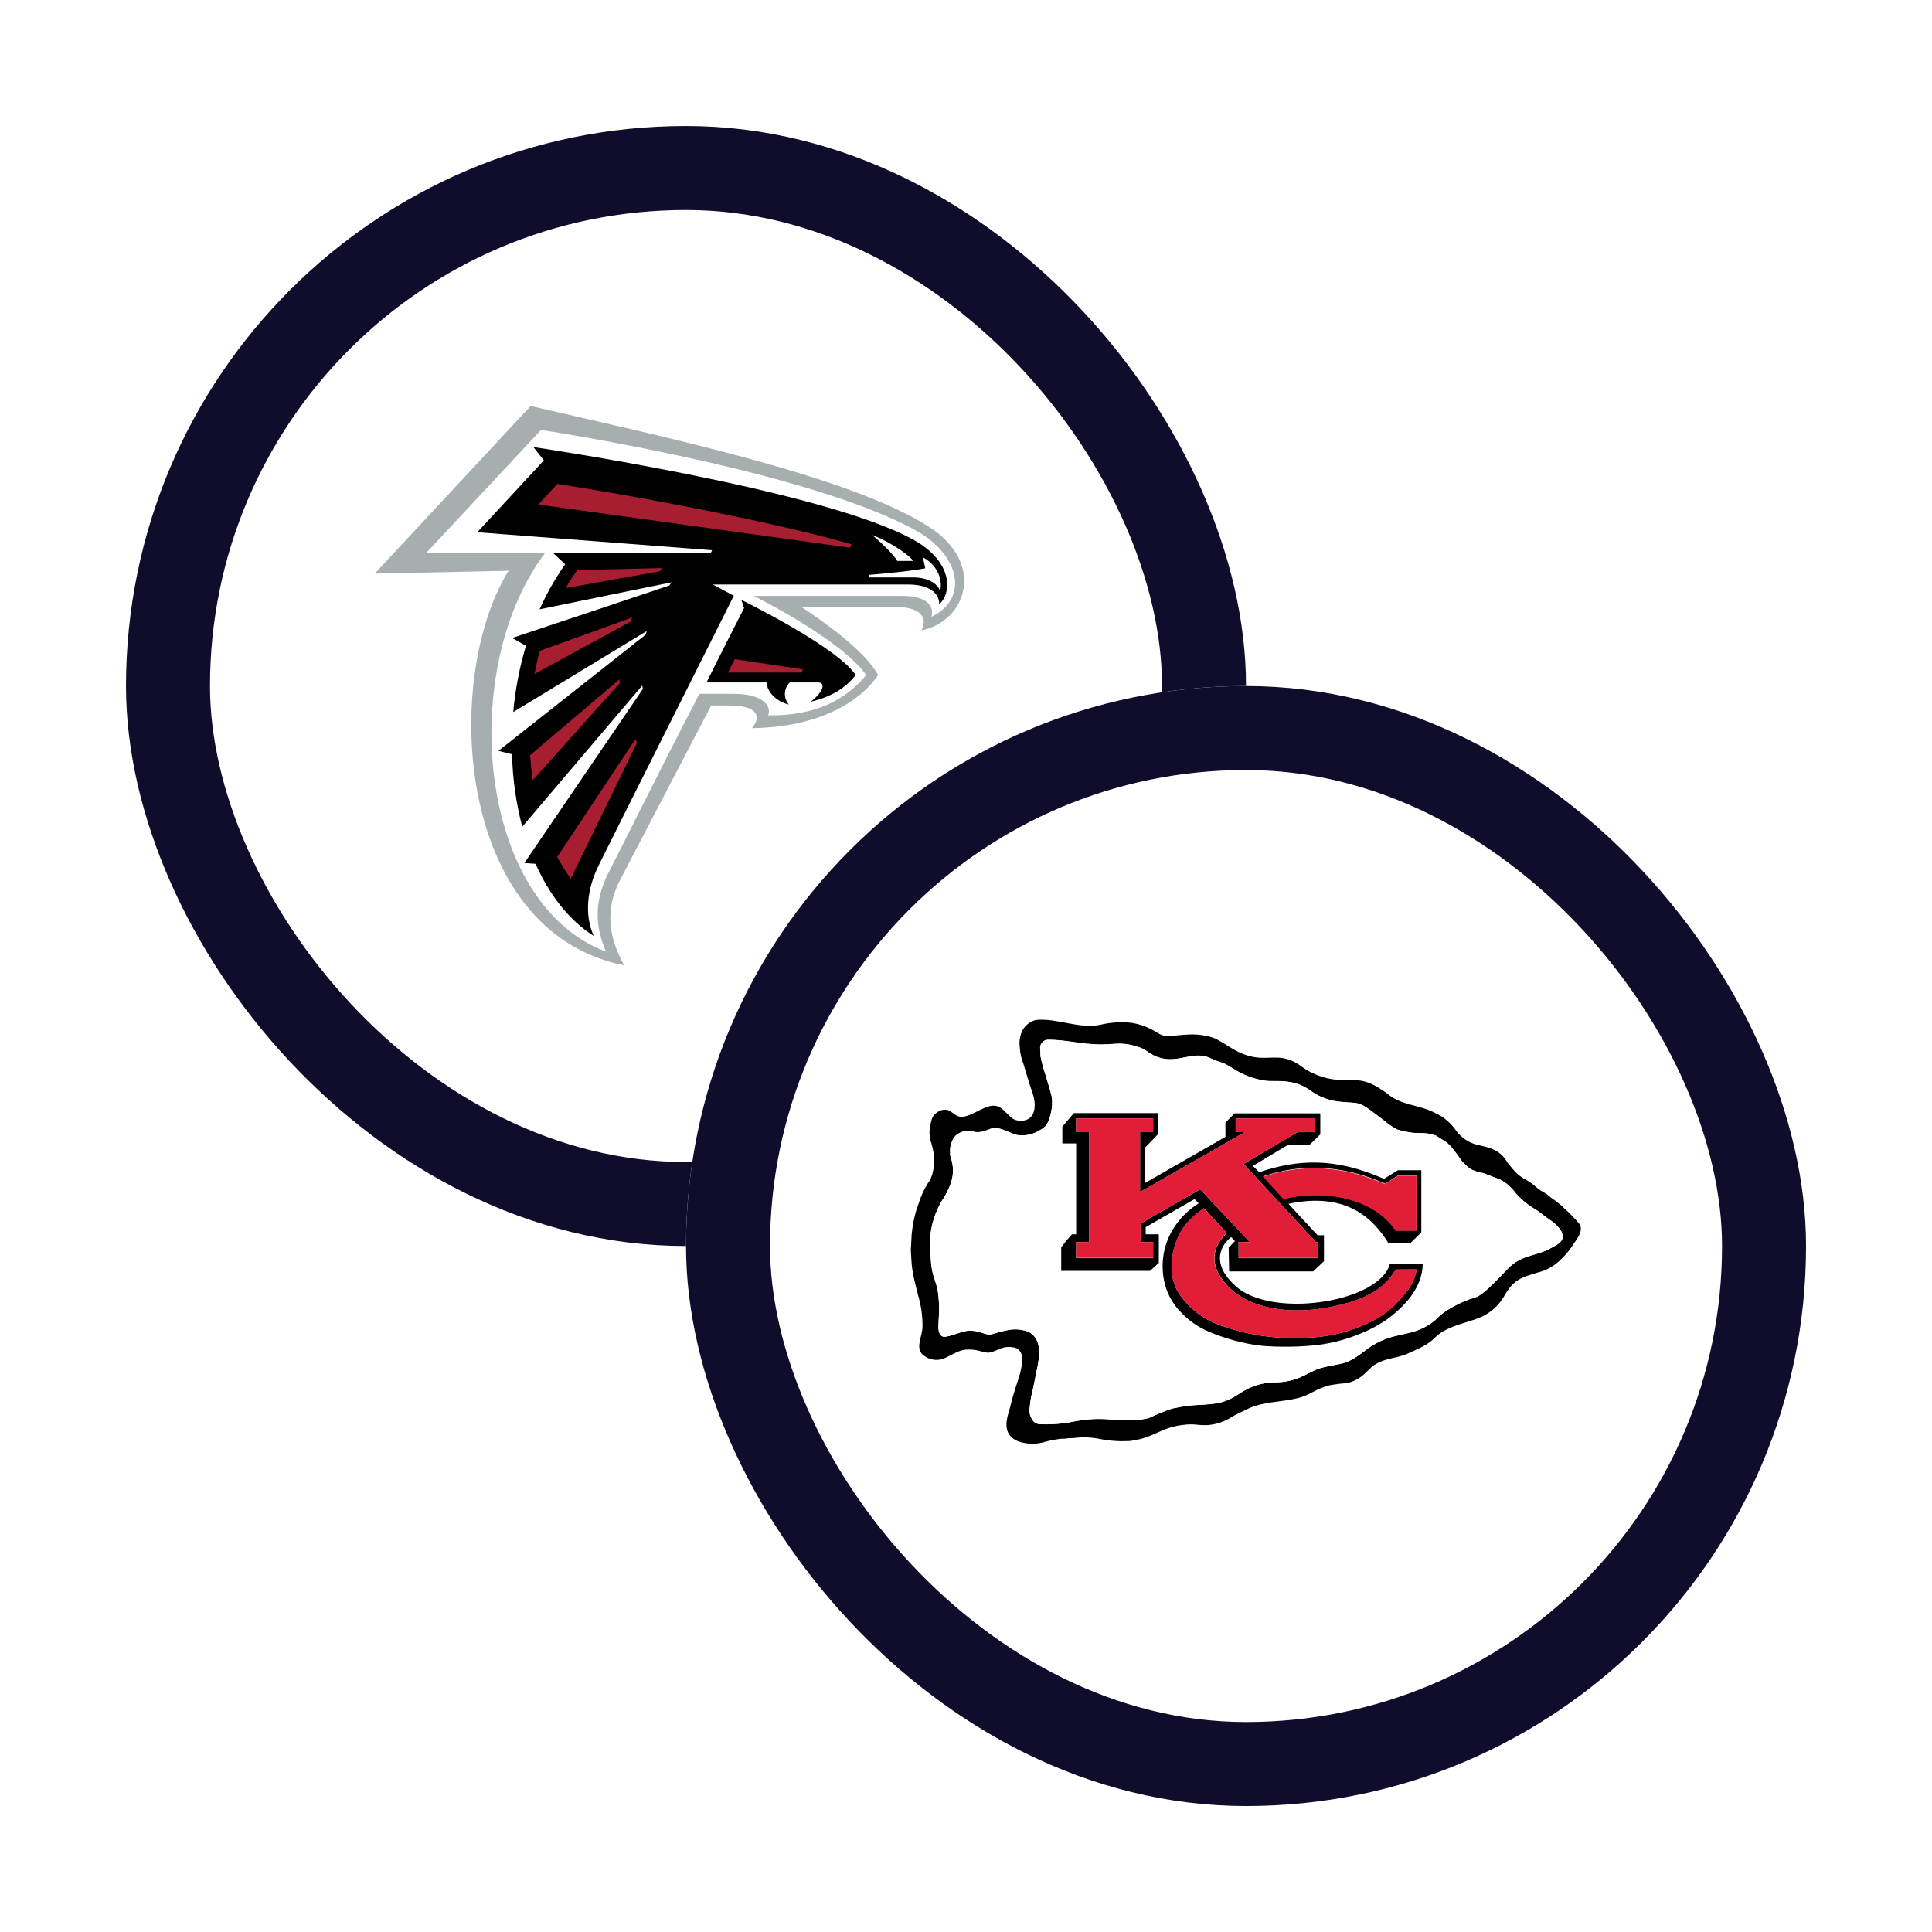 <?xml version="1.0" encoding="utf-8"?>
<svg xmlns="http://www.w3.org/2000/svg" width="46" height="46" viewBox="0 0 46 46" fill="none">
<g filter="url(#filter0_dd_5310_91001)">
<rect x="3" y="3" width="26.667" height="26.667" rx="13.333" fill="white"/>
<rect x="4" y="4" width="24.667" height="24.667" rx="12.333" stroke="#100D2C" stroke-width="2"/>
<g clip-path="url(#clip0_5310_91001)">
<path d="M22.083 12.521C20.193 11.328 15.864 10.416 12.635 9.667L8.922 13.657L12.109 13.589C10.522 16.152 10.844 22.182 14.859 22.983C14.652 22.587 14.293 21.859 14.761 20.959C15.092 20.318 16.934 16.797 16.934 16.797H17.374C17.971 16.797 18.168 17.02 17.903 17.337C19.493 17.316 20.47 16.715 20.908 16.072C20.575 15.46 19.514 14.742 19.082 14.45H21.309C21.948 14.45 22.088 14.718 21.941 15.009C22.982 14.805 23.515 13.423 22.086 12.521H22.083Z" fill="#A6AEB0"/>
<path d="M21.829 12.643C19.255 11.2 12.881 10.237 12.881 10.237L10.15 13.162H12.981C10.89 15.924 11.354 21.499 14.427 22.659C14.209 22.14 14.099 21.538 14.492 20.772C14.935 19.909 15.646 18.458 16.652 16.52H17.477C18.159 16.52 18.381 16.812 18.288 17.033C18.852 17.033 19.881 16.978 20.624 16.072C20.001 15.201 17.943 14.188 17.943 14.188H21.474C21.992 14.188 22.252 14.372 22.18 14.685C23.081 14.245 22.848 13.217 21.824 12.641L21.829 12.643Z" fill="white"/>
<path d="M17.651 14.283L17.716 14.477C17.562 14.776 17.009 15.867 16.822 16.249H18.25C18.269 16.501 18.52 16.716 18.781 16.773C18.649 16.62 18.659 16.39 18.803 16.249H19.478C19.665 16.249 19.607 16.474 19.303 16.707C19.779 16.598 20.136 16.381 20.373 16.072C19.928 15.396 17.651 14.283 17.651 14.283Z" fill="black"/>
<path d="M21.722 12.838C19.557 11.649 12.7 10.645 12.7 10.645L12.949 10.961L11.364 12.672L16.955 13.1C16.944 13.12 16.935 13.141 16.924 13.162H13.164L13.456 13.436C13.219 13.772 13.015 14.131 12.848 14.507L15.988 13.865L15.937 13.941L12.194 15.19L12.523 15.376C12.369 15.89 12.268 16.419 12.22 16.953L15.399 15.024C15.389 15.053 15.38 15.083 15.372 15.112L11.868 17.877L12.191 17.959C12.205 18.542 12.287 19.121 12.434 19.685L15.291 16.322C15.296 16.349 15.302 16.375 15.307 16.402L12.485 20.548L12.751 20.567C13.079 21.304 13.544 21.908 14.136 22.284C13.908 21.776 13.981 21.165 14.246 20.62C14.476 20.15 17.472 14.184 17.472 14.184L16.972 13.917H21.627C22.103 13.917 22.367 14.111 22.362 14.386C22.654 14.137 22.722 13.383 21.726 12.838H21.722Z" fill="black"/>
<path d="M21.972 13.268L22.032 13.531C21.625 13.608 20.904 13.67 20.7 13.686L20.669 13.748H21.739C22.165 13.748 22.344 13.949 22.382 14.065C22.438 13.906 22.387 13.481 21.969 13.268H21.972ZM20.775 12.744C21.014 12.823 21.554 13.122 21.748 13.355H21.364C21.212 13.106 20.772 12.744 20.772 12.744H20.775Z" fill="white"/>
<path d="M12.726 16.048L15.013 14.8C15.026 14.768 15.039 14.737 15.052 14.702L12.851 15.496C12.802 15.678 12.761 15.862 12.726 16.048ZM13.749 13.571C13.648 13.71 13.554 13.853 13.468 14.002L15.706 13.602C15.726 13.576 15.745 13.551 15.766 13.526L13.751 13.571H13.749ZM15.168 17.685L15.124 17.605L13.267 20.404C13.362 20.584 13.47 20.756 13.59 20.92L15.168 17.685ZM12.687 18.574L14.752 16.27C14.752 16.238 14.752 16.205 14.752 16.173L12.621 17.981C12.635 18.182 12.657 18.379 12.687 18.574ZM19.116 15.937L17.495 15.695L17.331 16.013H19.082L19.12 15.937H19.116ZM20.236 13.04L12.816 12.013L13.269 11.522C15.768 11.911 18.757 12.518 20.277 12.96C20.263 12.986 20.249 13.013 20.237 13.04H20.236Z" fill="#A71E31"/>
</g>
</g>
<g filter="url(#filter1_dd_5310_91001)">
<rect x="16.334" y="16.334" width="26.667" height="26.667" rx="13.333" fill="white"/>
<rect x="17.334" y="17.334" width="24.667" height="24.667" rx="12.333" stroke="#100D2C" stroke-width="2"/>
<g clip-path="url(#clip1_5310_91001)">
<path d="M37.475 29.596C37.388 29.738 37.282 29.868 37.16 29.982C37.009 30.137 36.817 30.246 36.607 30.296C36.228 30.409 36.04 30.462 35.828 30.829C35.684 31.096 35.444 31.299 35.157 31.396C34.816 31.517 34.416 31.59 34.159 31.849C33.982 32.027 33.753 32.116 33.53 32.219C33.306 32.322 33.021 32.325 32.781 32.461C32.639 32.541 32.659 32.548 32.475 32.718C32.359 32.821 32.219 32.894 32.068 32.929C31.927 32.938 31.787 32.955 31.649 32.981C31.315 33.07 31.195 33.208 30.9 33.284C30.476 33.388 30.033 33.363 29.653 33.565C29.549 33.62 29.508 33.627 29.353 33.712C29.174 33.836 28.965 33.91 28.748 33.926C28.457 33.94 28.457 33.885 28.124 33.926C27.722 33.981 27.568 34.126 27.235 34.233C27.12 34.269 27.001 34.293 26.881 34.306C26.644 34.319 26.406 34.301 26.174 34.255C25.971 34.215 25.764 34.208 25.559 34.235L25.397 34.242C25.397 34.251 25.213 34.242 25.213 34.256C25.11 34.27 25.007 34.29 24.906 34.315C24.691 34.388 24.458 34.388 24.243 34.315C23.777 34.14 24.008 33.685 24.055 33.471C24.101 33.256 24.196 32.998 24.281 32.705C24.281 32.705 24.334 32.468 24.334 32.466C24.348 32.239 24.295 32.171 24.209 32.107C24.119 32.073 24.023 32.064 23.929 32.08C23.839 32.086 23.649 32.193 23.541 32.208C23.433 32.222 23.237 32.101 22.955 32.141C22.801 32.161 22.659 32.263 22.464 32.349C22.283 32.418 22.079 32.373 21.944 32.236C21.797 32.065 21.951 31.835 21.958 31.591C21.962 31.341 21.928 31.093 21.857 30.854C21.81 30.636 21.762 30.475 21.721 30.222C21.704 30.12 21.684 29.778 21.686 29.751C21.701 29.6 21.696 29.42 21.722 29.259C21.748 29.055 21.797 28.855 21.869 28.663C21.92 28.497 21.991 28.338 22.081 28.188C22.203 28.032 22.251 27.815 22.239 27.519C22.217 27.387 22.184 27.257 22.141 27.131C22.118 27.024 22.118 26.915 22.141 26.808C22.167 26.675 22.193 26.55 22.302 26.49C22.377 26.427 22.479 26.406 22.573 26.433C22.734 26.508 22.763 26.635 22.996 26.574C23.228 26.513 23.488 26.288 23.715 26.328C23.878 26.361 23.958 26.516 24.102 26.626C24.21 26.692 24.344 26.701 24.46 26.651C24.666 26.556 24.669 26.258 24.582 26.014C24.508 25.803 24.46 25.634 24.366 25.322C24.317 25.202 24.288 25.074 24.281 24.945C24.26 24.8 24.283 24.653 24.348 24.523C24.416 24.405 24.529 24.32 24.661 24.287C25.177 24.238 25.668 24.514 26.202 24.4C26.452 24.339 26.712 24.325 26.967 24.36C27.128 24.386 27.283 24.438 27.428 24.514C27.575 24.593 27.67 24.679 27.831 24.666C28.171 24.636 28.42 24.596 28.703 24.658C28.815 24.677 28.923 24.715 29.022 24.771C29.175 24.86 29.315 24.964 29.475 25.04C30.009 25.299 30.269 25.098 30.653 25.216C30.777 25.254 30.893 25.316 30.993 25.398C31.235 25.57 31.518 25.675 31.813 25.704C32.355 25.72 32.493 25.653 33.007 26.019C33.347 26.323 33.787 26.29 34.167 26.497C34.366 26.587 34.538 26.729 34.662 26.908C34.783 27.081 34.962 27.205 35.166 27.259C35.444 27.321 35.72 27.366 35.897 27.692C36.101 27.937 36.124 27.979 36.382 28.123C36.524 28.202 36.562 28.272 36.701 28.36C36.783 28.401 36.86 28.454 36.928 28.517C37.027 28.585 37.122 28.658 37.212 28.737C37.334 28.842 37.447 28.956 37.552 29.077C37.739 29.244 37.562 29.46 37.473 29.593L37.475 29.596ZM37.938 29.057C37.86 28.895 37.743 28.755 37.598 28.65C37.45 28.517 37.397 28.457 37.356 28.423C37.135 28.25 37.253 28.351 37.068 28.212C36.926 28.106 36.854 28.056 36.709 27.954C36.408 27.745 36.536 27.882 36.318 27.679C36.148 27.428 35.828 27.066 35.524 27.015C35.184 26.959 35.049 26.871 35.016 26.818C34.856 26.588 34.65 26.395 34.411 26.251C33.998 26.024 33.535 26.043 33.163 25.712C32.654 25.351 32.301 25.403 31.888 25.372C31.564 25.352 31.196 25.139 31.046 25.04C30.887 24.936 30.706 24.872 30.517 24.854C29.755 24.887 29.755 24.828 29.298 24.561C29.155 24.47 28.999 24.4 28.836 24.353C28.711 24.325 28.584 24.311 28.457 24.308C27.964 24.244 27.984 24.433 27.632 24.242C27.483 24.157 27.323 24.096 27.155 24.06C26.981 24.028 26.804 24.012 26.626 24.013C26.274 23.997 26.152 24.16 25.635 24.064C25.046 23.95 24.538 23.855 24.287 24.075C23.94 24.31 23.845 24.744 23.962 25.169C24.062 25.623 24.136 25.762 24.21 26.048C24.367 26.529 24.245 26.237 24.096 26.151C23.838 25.964 23.493 25.947 23.218 26.109C22.804 26.365 22.845 26.121 22.568 26.096C22.487 26.081 22.404 26.084 22.324 26.106C22.188 26.126 22.065 26.201 21.984 26.313C21.907 26.403 21.85 26.508 21.818 26.623C21.772 26.765 21.761 26.917 21.787 27.065C21.809 27.252 21.862 27.327 21.881 27.466C21.932 27.829 21.823 27.931 21.721 28.136C21.662 28.255 21.56 28.518 21.526 28.628C21.449 28.837 21.398 29.054 21.374 29.276C21.356 29.502 21.344 29.663 21.346 29.829C21.346 29.942 21.367 30.108 21.394 30.306C21.427 30.54 21.479 30.771 21.547 30.998C21.626 31.244 21.641 31.507 21.592 31.761C21.55 32.047 21.504 32.197 21.635 32.404C21.717 32.53 21.84 32.623 21.984 32.667C22.127 32.715 22.279 32.73 22.428 32.708C22.668 32.672 22.786 32.584 22.979 32.488C23.174 32.422 23.424 32.628 23.745 32.51C24.062 32.344 23.931 32.641 23.931 32.641C23.797 33.027 23.686 33.42 23.601 33.82C23.584 34.047 23.601 34.221 23.752 34.397C23.902 34.553 24.099 34.658 24.312 34.696C24.475 34.734 24.645 34.734 24.809 34.696C24.809 34.686 24.898 34.681 24.898 34.671L25.146 34.617L25.314 34.59C25.465 34.573 25.616 34.567 25.768 34.57C26.046 34.562 26.317 34.652 26.577 34.653C26.715 34.663 26.853 34.659 26.99 34.642C27.275 34.605 27.552 34.516 27.804 34.378C28.153 34.211 28.289 34.306 28.433 34.298C28.742 34.283 29.047 34.216 29.335 34.102C29.504 34.01 29.631 33.955 29.746 33.899C30.191 33.687 30.383 33.731 30.849 33.643C31.248 33.566 31.287 33.439 31.643 33.343C31.797 33.308 31.954 33.282 32.111 33.265C32.297 33.221 32.471 33.137 32.619 33.017C32.711 32.93 32.809 32.85 32.914 32.778C33.216 32.59 33.27 32.705 33.708 32.509C33.984 32.374 34.247 32.212 34.49 32.023C34.753 31.817 35.031 31.823 35.445 31.629C35.651 31.533 35.87 31.384 36.142 30.926C36.327 30.616 36.652 30.7 37.089 30.443C37.28 30.33 37.263 30.323 37.474 30.125C37.627 29.971 37.755 29.795 37.855 29.602C37.956 29.423 38.043 29.271 37.934 29.055L37.938 29.057Z" fill="white"/>
<path d="M36.907 29.729C36.54 29.924 36.235 29.869 35.904 30.206C35.628 30.489 35.325 30.832 35.121 30.895C34.952 30.943 34.789 31.01 34.635 31.095C34.511 31.157 34.394 31.233 34.288 31.322C34.129 31.491 33.931 31.618 33.711 31.691C33.518 31.756 33.29 31.787 33.089 31.848C32.948 31.893 32.813 31.954 32.687 32.031C32.484 32.144 32.24 32.414 31.905 32.476C31.241 32.6 31.417 32.59 30.943 32.801C30.774 32.869 30.595 32.907 30.413 32.914C30.149 32.906 29.887 32.969 29.655 33.095C29.473 33.192 29.287 33.371 28.929 33.419C28.485 33.477 28.462 33.419 27.908 33.539C27.725 33.6 27.546 33.672 27.372 33.754C27.194 33.819 26.772 33.827 26.475 33.8C26.167 33.767 25.855 33.784 25.552 33.848C25.284 33.901 25.01 33.92 24.737 33.906C24.662 33.896 24.598 33.848 24.567 33.779C24.518 33.7 24.501 33.605 24.518 33.514C24.528 33.377 24.552 33.241 24.587 33.108C24.602 33.049 24.675 32.671 24.688 32.614C24.769 32.25 24.794 31.883 24.508 31.718C24.359 31.655 24.195 31.635 24.035 31.661C23.55 31.747 23.651 31.829 23.341 31.719C23.257 31.694 23.169 31.681 23.081 31.68C22.925 31.68 22.704 31.794 22.514 31.826C22.375 31.847 22.34 31.694 22.344 31.585C22.344 31.415 22.367 31.253 22.36 31.064C22.339 30.567 22.253 30.54 22.193 30.241C22.138 29.97 22.154 29.509 22.142 29.522C22.161 29.193 22.258 28.874 22.425 28.591C22.509 28.47 22.577 28.339 22.628 28.201C22.7 28.017 22.71 27.814 22.658 27.624C22.658 27.624 22.605 27.462 22.624 27.462C22.612 27.366 22.627 27.268 22.666 27.179C22.694 27.091 22.758 27.018 22.843 26.977C22.893 26.951 22.947 26.933 23.003 26.924C23.184 26.912 23.22 27.027 23.558 26.886C23.731 26.812 23.905 26.911 23.991 26.942C24.225 27.027 24.184 27.027 24.331 27.032C24.475 27.035 24.617 26.996 24.739 26.919C24.809 26.887 24.871 26.84 24.92 26.781C24.968 26.69 25.003 26.592 25.023 26.49C25.054 26.363 25.059 26.23 25.039 26.101C24.965 25.815 24.938 25.755 24.887 25.574C24.841 25.436 24.803 25.295 24.773 25.152L24.768 24.988C24.755 24.93 24.77 24.869 24.808 24.823C24.846 24.778 24.902 24.752 24.962 24.753C25.379 24.753 25.77 24.866 26.209 24.866C26.573 24.866 26.727 24.789 27.157 24.945C27.305 24.999 27.393 25.122 27.627 25.187C28.072 25.313 28.421 25.013 28.805 25.187C29.121 25.336 29.055 25.246 29.352 25.436C29.583 25.587 29.844 25.687 30.118 25.728C30.374 25.765 30.78 25.66 31.198 25.963C31.417 26.123 31.678 26.218 31.949 26.234C32.303 26.27 32.338 26.22 32.617 26.423C32.822 26.572 32.767 26.537 32.973 26.693C33.066 26.772 33.168 26.84 33.277 26.895C33.397 26.929 33.519 26.954 33.643 26.971C33.908 26.984 33.983 26.963 34.193 27.038C34.193 27.038 34.464 27.213 34.42 27.183C34.545 27.264 34.692 27.479 34.814 27.654C34.963 27.79 34.976 27.869 35.346 27.936C35.275 27.922 35.679 28.061 35.74 28.095C35.875 28.171 35.991 28.274 36.081 28.399C36.223 28.562 36.392 28.7 36.58 28.806C36.693 28.883 36.713 28.911 36.931 29.065C37.029 29.13 37.113 29.216 37.175 29.317C37.278 29.532 37.134 29.609 36.91 29.727L36.907 29.729ZM37.212 28.735C37.122 28.656 37.027 28.582 36.928 28.515C36.86 28.452 36.783 28.399 36.701 28.357C36.562 28.27 36.524 28.2 36.382 28.12C36.127 27.976 36.101 27.934 35.897 27.689C35.72 27.364 35.443 27.319 35.166 27.256C34.962 27.204 34.784 27.081 34.662 26.91C34.537 26.73 34.366 26.588 34.167 26.498C33.786 26.294 33.352 26.328 33.011 26.023C32.496 25.657 32.359 25.724 31.818 25.708C31.522 25.678 31.24 25.573 30.998 25.401C30.897 25.319 30.782 25.257 30.658 25.219C30.276 25.106 30.014 25.303 29.48 25.043C29.323 24.967 29.183 24.863 29.026 24.775C28.927 24.718 28.82 24.68 28.708 24.661C28.424 24.6 28.178 24.64 27.836 24.669C27.675 24.683 27.579 24.597 27.432 24.517C27.288 24.44 27.133 24.386 26.972 24.357C26.716 24.323 26.457 24.337 26.206 24.398C25.672 24.506 25.186 24.235 24.666 24.285C24.531 24.318 24.416 24.405 24.348 24.525C24.283 24.655 24.26 24.801 24.281 24.945C24.288 25.076 24.317 25.204 24.366 25.326C24.46 25.637 24.508 25.806 24.582 26.017C24.669 26.261 24.666 26.559 24.46 26.654C24.344 26.705 24.21 26.695 24.102 26.629C23.958 26.516 23.875 26.364 23.714 26.331C23.497 26.288 23.235 26.513 23.002 26.574C22.77 26.635 22.741 26.508 22.579 26.433C22.485 26.406 22.384 26.427 22.308 26.49C22.195 26.55 22.174 26.675 22.148 26.809C22.125 26.915 22.125 27.024 22.148 27.131C22.189 27.258 22.22 27.387 22.241 27.52C22.252 27.815 22.204 28.032 22.082 28.188C21.992 28.338 21.92 28.497 21.869 28.663C21.797 28.856 21.748 29.055 21.722 29.259C21.696 29.42 21.701 29.599 21.686 29.751C21.686 29.778 21.704 30.12 21.721 30.222C21.762 30.475 21.81 30.639 21.863 30.852C21.933 31.091 21.967 31.339 21.964 31.589C21.957 31.832 21.803 32.062 21.949 32.234C22.085 32.371 22.289 32.416 22.47 32.347C22.665 32.261 22.81 32.159 22.96 32.139C23.243 32.099 23.424 32.22 23.547 32.205C23.669 32.191 23.845 32.084 23.934 32.077C24.029 32.062 24.125 32.071 24.214 32.105C24.3 32.169 24.354 32.24 24.339 32.464C24.339 32.464 24.287 32.701 24.287 32.703C24.197 32.996 24.101 33.27 24.06 33.468C24.019 33.667 23.781 34.134 24.25 34.32C24.465 34.393 24.698 34.393 24.913 34.32C25.014 34.294 25.117 34.275 25.22 34.261C25.22 34.252 25.404 34.261 25.404 34.246L25.566 34.239C25.77 34.212 25.978 34.219 26.18 34.26C26.413 34.306 26.651 34.323 26.888 34.311C27.008 34.298 27.126 34.273 27.242 34.237C27.575 34.131 27.729 33.985 28.131 33.931C28.464 33.886 28.464 33.941 28.755 33.931C28.972 33.914 29.181 33.84 29.36 33.717C29.515 33.632 29.556 33.625 29.66 33.569C30.038 33.367 30.481 33.392 30.907 33.288C31.197 33.215 31.311 33.074 31.651 32.984C31.79 32.959 31.93 32.941 32.07 32.932C32.222 32.897 32.362 32.825 32.477 32.721C32.661 32.551 32.641 32.544 32.783 32.464C33.023 32.329 33.293 32.334 33.532 32.222C33.771 32.111 33.985 32.031 34.161 31.853C34.419 31.593 34.824 31.521 35.159 31.399C35.446 31.302 35.686 31.099 35.83 30.832C36.042 30.465 36.23 30.413 36.609 30.299C36.819 30.25 37.011 30.142 37.162 29.988C37.284 29.874 37.39 29.744 37.477 29.602C37.567 29.47 37.744 29.253 37.557 29.086C37.452 28.965 37.338 28.851 37.217 28.746L37.212 28.735Z" fill="black"/>
<path d="M33.002 31.43C32.82 31.554 32.626 31.659 32.422 31.743C32.088 31.884 31.736 31.979 31.377 32.026C30.933 32.075 30.485 32.081 30.04 32.047C29.603 31.995 29.175 31.881 28.771 31.706C28.532 31.603 28.316 31.452 28.136 31.263C27.953 31.083 27.82 30.858 27.75 30.611C27.625 30.162 27.688 29.682 27.926 29.281C28.081 29.027 28.293 28.813 28.545 28.655L28.448 28.555L27.28 29.222V29.394H27.593V30.074L27.382 30.27H25.267V29.703C25.346 29.594 25.431 29.489 25.522 29.389H25.622V27.225H25.294V26.823L25.568 26.503H27.569V27.008L27.26 27.321V28.163L29.174 27.069V26.729L29.391 26.509H31.432V27.008L31.181 27.246H30.671L29.827 27.752L29.975 27.903C30.891 27.599 31.767 27.54 32.948 28.061L33.28 27.856H33.834V29.343L33.578 29.6H33.058C32.669 28.962 32.011 28.379 30.677 28.663L31.369 29.41H31.522V30.021L31.265 30.264H29.27L29.259 29.698L29.407 29.541L29.319 29.446C29.026 29.672 28.83 30.152 29.522 30.693C30.472 31.373 32.847 30.97 33.094 30.094H33.879C33.872 30.661 33.425 31.115 33.007 31.423L33.002 31.43ZM36.928 29.068C36.71 28.914 36.689 28.887 36.576 28.81C36.388 28.703 36.219 28.565 36.077 28.403C35.987 28.278 35.871 28.174 35.737 28.099C35.676 28.065 35.271 27.925 35.342 27.939C34.973 27.872 34.959 27.794 34.811 27.658C34.688 27.482 34.542 27.268 34.416 27.186C34.464 27.217 34.189 27.037 34.189 27.041C33.978 26.966 33.905 26.988 33.639 26.974C33.516 26.957 33.393 26.932 33.273 26.898C33.164 26.844 33.062 26.776 32.969 26.696C32.763 26.542 32.819 26.575 32.613 26.427C32.334 26.224 32.299 26.273 31.946 26.237C31.675 26.221 31.416 26.127 31.197 25.967C30.779 25.665 30.373 25.77 30.117 25.733C29.843 25.692 29.582 25.592 29.35 25.44C29.053 25.251 29.124 25.34 28.804 25.192C28.424 25.013 28.07 25.313 27.626 25.192C27.392 25.126 27.304 25.004 27.155 24.949C26.726 24.794 26.572 24.869 26.207 24.871C25.765 24.871 25.374 24.758 24.96 24.758C24.902 24.757 24.847 24.784 24.81 24.829C24.773 24.874 24.758 24.933 24.77 24.99C24.77 24.99 24.776 25.151 24.776 25.154C24.805 25.297 24.843 25.438 24.889 25.576C24.94 25.758 24.967 25.818 25.041 26.103C25.061 26.233 25.056 26.365 25.025 26.492C25.004 26.593 24.969 26.691 24.919 26.781C24.871 26.84 24.81 26.886 24.741 26.917C24.62 26.995 24.478 27.034 24.333 27.031C24.184 27.031 24.22 27.031 23.993 26.941C23.907 26.91 23.734 26.811 23.56 26.885C23.22 27.026 23.186 26.911 23.006 26.923C22.949 26.932 22.895 26.95 22.845 26.976C22.761 27.017 22.697 27.09 22.668 27.178C22.628 27.267 22.613 27.365 22.624 27.462C22.605 27.462 22.655 27.62 22.657 27.626C22.709 27.817 22.699 28.019 22.627 28.203C22.576 28.341 22.508 28.472 22.424 28.593C22.257 28.877 22.16 29.196 22.141 29.524C22.153 29.512 22.141 29.977 22.192 30.243C22.252 30.542 22.338 30.569 22.358 31.066C22.366 31.255 22.348 31.417 22.342 31.587C22.342 31.701 22.374 31.849 22.512 31.828C22.707 31.797 22.929 31.688 23.079 31.683C23.168 31.683 23.256 31.696 23.34 31.721C23.65 31.835 23.549 31.75 24.034 31.663C24.194 31.638 24.358 31.657 24.507 31.72C24.793 31.886 24.768 32.252 24.687 32.616C24.674 32.674 24.601 33.051 24.586 33.11C24.55 33.243 24.527 33.379 24.517 33.516C24.499 33.608 24.517 33.702 24.566 33.781C24.597 33.85 24.661 33.898 24.736 33.908C25.009 33.922 25.283 33.903 25.551 33.85C25.854 33.786 26.166 33.769 26.474 33.802C26.771 33.829 27.193 33.821 27.371 33.756C27.546 33.672 27.726 33.598 27.909 33.535C28.459 33.422 28.483 33.474 28.93 33.415C29.288 33.367 29.474 33.188 29.657 33.092C29.888 32.965 30.15 32.903 30.414 32.911C30.596 32.904 30.776 32.866 30.945 32.797C31.418 32.583 31.241 32.597 31.906 32.473C32.246 32.411 32.485 32.142 32.688 32.027C32.814 31.951 32.949 31.889 33.09 31.845C33.291 31.784 33.519 31.753 33.712 31.687C33.932 31.613 34.13 31.486 34.288 31.317C34.394 31.227 34.511 31.151 34.635 31.09C34.789 31.005 34.952 30.937 35.121 30.889C35.325 30.827 35.628 30.483 35.904 30.201C36.235 29.861 36.54 29.919 36.907 29.724C37.134 29.61 37.274 29.529 37.171 29.313C37.109 29.212 37.026 29.127 36.928 29.061V29.068Z" fill="white"/>
<path d="M33.73 30.225C33.657 30.611 33.48 30.767 33.262 31.018C33.076 31.209 32.858 31.365 32.618 31.48C32.113 31.726 31.558 31.853 30.997 31.853C30.305 31.884 29.614 31.771 28.968 31.521C28.573 31.366 28.24 31.084 28.023 30.719C27.807 30.296 27.91 29.843 27.985 29.616C28.079 29.345 28.228 29.066 28.666 28.769L29.214 29.361C28.937 29.602 28.733 30.041 29.168 30.546C29.689 31.196 30.877 31.38 32.116 31.014C32.753 30.823 33.031 30.56 33.234 30.227L33.73 30.225ZM27.154 29.131V29.573H27.456V29.956H25.623V29.573H25.934V26.956H25.623V26.628H27.456V26.956H27.144V28.381L29.639 26.956H29.42V26.628H31.309V26.957H30.888L29.61 27.713L31.331 29.573H31.391V29.956H29.49V29.57H29.755L28.576 28.317L27.157 29.131H27.154ZM32.976 28.188L33.288 27.985H33.725V29.298H33.238C32.743 28.553 31.617 28.292 30.565 28.542L30.076 28.007C30.449 27.894 31.501 27.532 32.981 28.183L32.976 28.188ZM29.517 30.701C28.826 30.157 29.022 29.68 29.314 29.454L29.403 29.549L29.254 29.705L29.265 30.272H31.265L31.523 30.029V29.41H31.37L30.678 28.663C32.008 28.379 32.666 28.962 33.059 29.6H33.578L33.841 29.343V27.863H33.284L32.951 28.068C31.77 27.547 30.895 27.606 29.979 27.91L29.83 27.759L30.675 27.253H31.185L31.436 27.008V26.508H29.395L29.177 26.728V27.068L27.264 28.166V27.323L27.569 27.008V26.502H25.568L25.294 26.823V27.225H25.623V29.389H25.522C25.431 29.488 25.346 29.591 25.267 29.699V30.26H27.38L27.591 30.069V29.389H27.278V29.218L28.442 28.55L28.54 28.651C28.288 28.808 28.076 29.023 27.921 29.277C27.683 29.677 27.619 30.158 27.744 30.607C27.815 30.856 27.95 31.082 28.136 31.263C28.317 31.451 28.534 31.601 28.774 31.703C29.179 31.877 29.606 31.992 30.043 32.043C30.488 32.078 30.936 32.071 31.38 32.023C31.74 31.976 32.091 31.881 32.425 31.739C32.628 31.656 32.821 31.552 33.002 31.43C33.423 31.127 33.867 30.67 33.874 30.101H33.09C32.843 30.976 30.467 31.378 29.517 30.701Z" fill="black"/>
<path d="M29.755 29.573L29.49 29.57V29.952H31.39V29.574L31.33 29.573L29.609 27.713L30.888 26.959L31.308 26.954V26.625L29.42 26.628V26.956H29.64L27.143 28.381V26.959L27.455 26.956V26.628H25.623V26.956H25.934V29.573H25.623V29.95H27.455V29.573H27.157V29.13L28.576 28.316L29.755 29.573Z" fill="#E21D38"/>
<path d="M32.11 31.012C30.874 31.378 29.687 31.194 29.162 30.543C28.727 30.041 28.936 29.6 29.209 29.358L28.66 28.767C28.225 29.064 28.076 29.343 27.98 29.613C27.91 29.843 27.807 30.296 28.023 30.719C28.241 31.085 28.576 31.367 28.973 31.521C29.619 31.771 30.309 31.884 31.001 31.853C31.563 31.853 32.117 31.726 32.623 31.48C32.863 31.365 33.081 31.209 33.267 31.018C33.484 30.767 33.661 30.611 33.735 30.225H33.233C33.03 30.557 32.752 30.821 32.115 31.012H32.11Z" fill="#E21D38"/>
<path d="M33.238 29.304H33.725V27.991H33.288L32.977 28.194C31.503 27.543 30.445 27.903 30.072 28.018L30.56 28.553C31.613 28.303 32.738 28.565 33.234 29.31L33.238 29.304Z" fill="#E21D38"/>
</g>
</g>
<defs>
<filter id="filter0_dd_5310_91001" x="0" y="0" width="32.666" height="32.667" filterUnits="userSpaceOnUse" color-interpolation-filters="sRGB">
<feFlood flood-opacity="0" result="BackgroundImageFix"/>
<feColorMatrix in="SourceAlpha" type="matrix" values="0 0 0 0 0 0 0 0 0 0 0 0 0 0 0 0 0 0 127 0" result="hardAlpha"/>
<feOffset/>
<feGaussianBlur stdDeviation="1"/>
<feColorMatrix type="matrix" values="0 0 0 0 0 0 0 0 0 0 0 0 0 0 0 0 0 0 0.06 0"/>
<feBlend mode="normal" in2="BackgroundImageFix" result="effect1_dropShadow_5310_91001"/>
<feColorMatrix in="SourceAlpha" type="matrix" values="0 0 0 0 0 0 0 0 0 0 0 0 0 0 0 0 0 0 127 0" result="hardAlpha"/>
<feOffset/>
<feGaussianBlur stdDeviation="1.5"/>
<feColorMatrix type="matrix" values="0 0 0 0 0 0 0 0 0 0 0 0 0 0 0 0 0 0 0.1 0"/>
<feBlend mode="normal" in2="effect1_dropShadow_5310_91001" result="effect2_dropShadow_5310_91001"/>
<feBlend mode="normal" in="SourceGraphic" in2="effect2_dropShadow_5310_91001" result="shape"/>
</filter>
<filter id="filter1_dd_5310_91001" x="13.334" y="13.334" width="32.666" height="32.667" filterUnits="userSpaceOnUse" color-interpolation-filters="sRGB">
<feFlood flood-opacity="0" result="BackgroundImageFix"/>
<feColorMatrix in="SourceAlpha" type="matrix" values="0 0 0 0 0 0 0 0 0 0 0 0 0 0 0 0 0 0 127 0" result="hardAlpha"/>
<feOffset/>
<feGaussianBlur stdDeviation="1"/>
<feColorMatrix type="matrix" values="0 0 0 0 0 0 0 0 0 0 0 0 0 0 0 0 0 0 0.06 0"/>
<feBlend mode="normal" in2="BackgroundImageFix" result="effect1_dropShadow_5310_91001"/>
<feColorMatrix in="SourceAlpha" type="matrix" values="0 0 0 0 0 0 0 0 0 0 0 0 0 0 0 0 0 0 127 0" result="hardAlpha"/>
<feOffset/>
<feGaussianBlur stdDeviation="1.5"/>
<feColorMatrix type="matrix" values="0 0 0 0 0 0 0 0 0 0 0 0 0 0 0 0 0 0 0.1 0"/>
<feBlend mode="normal" in2="effect1_dropShadow_5310_91001" result="effect2_dropShadow_5310_91001"/>
<feBlend mode="normal" in="SourceGraphic" in2="effect2_dropShadow_5310_91001" result="shape"/>
</filter>
<clipPath id="clip0_5310_91001">
<rect width="16.667" height="13.333" fill="white" transform="translate(8 9.667)"/>
</clipPath>
<clipPath id="clip1_5310_91001">
<rect width="16.667" height="13.333" fill="white" transform="translate(21.334 23)"/>
</clipPath>
</defs>
</svg>